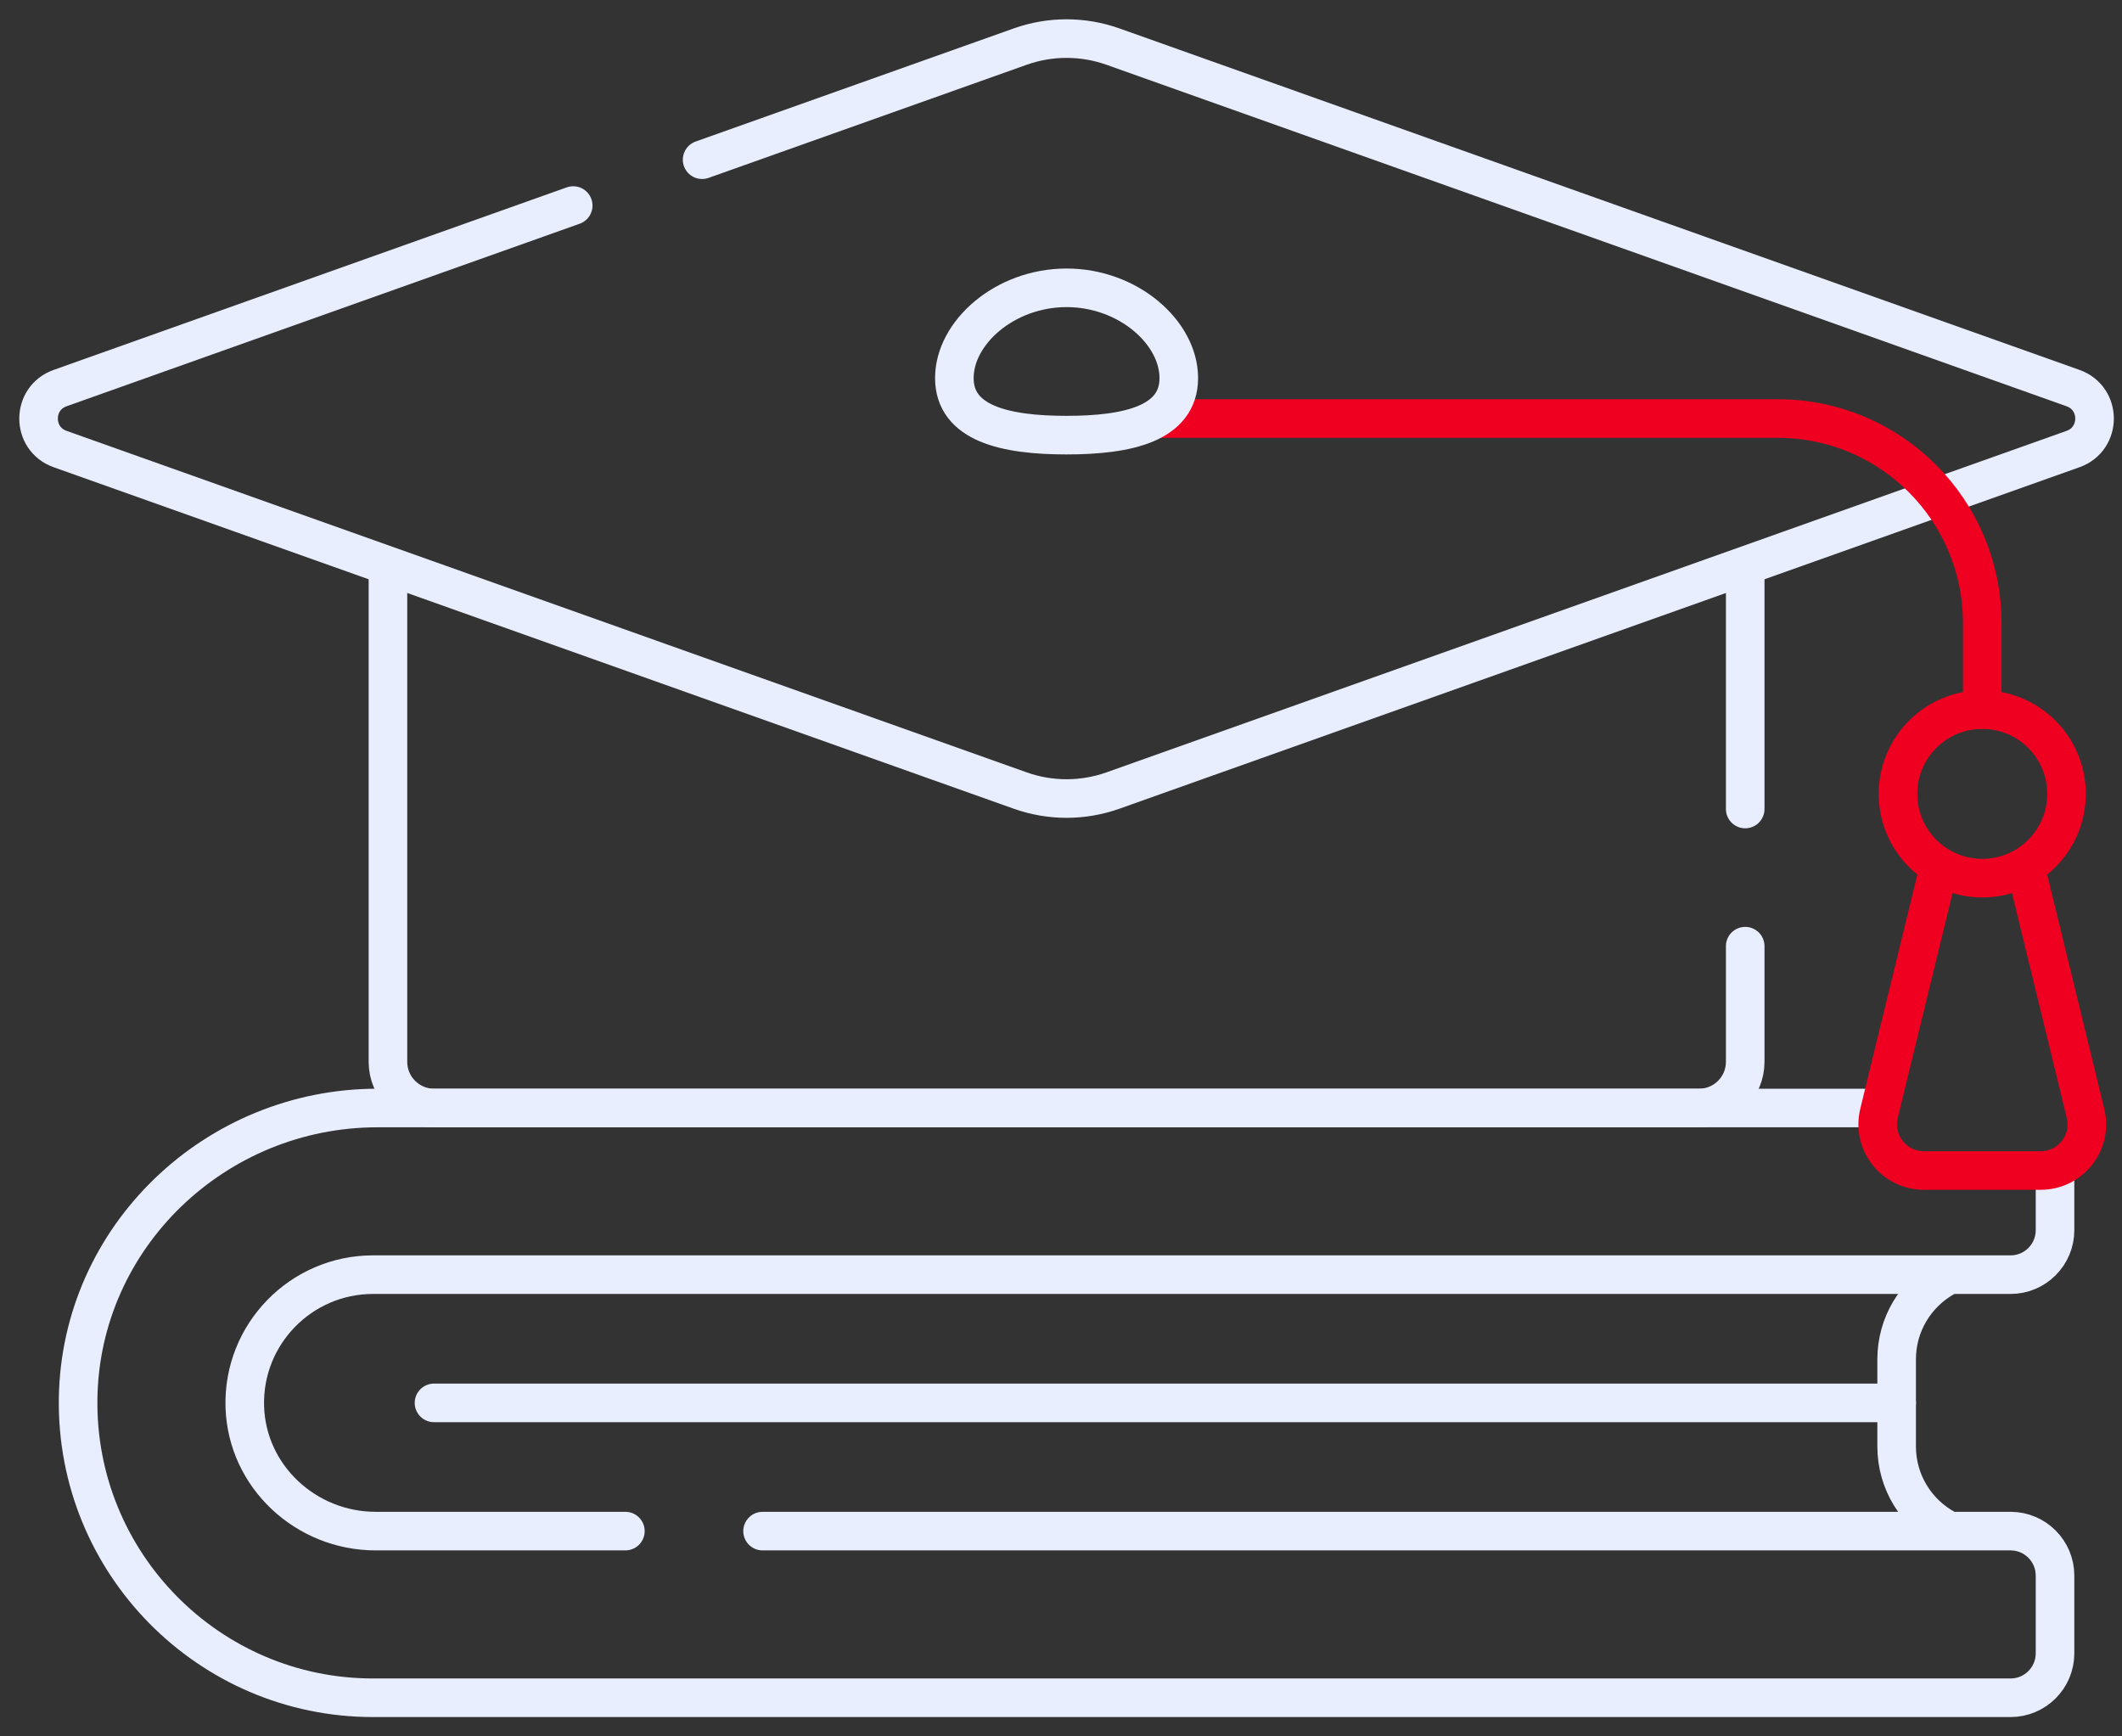 <?xml version="1.0" encoding="UTF-8"?>
<svg xmlns="http://www.w3.org/2000/svg" width="55" height="45" viewBox="0 0 55 45" fill="none">
  <rect x="0" y="0" width="55" height="45" fill="#333333" stroke="none"/>
  <path d="M50.377 33.117C49.649 33.539 49.159 34.326 49.159 35.228V37.485C49.159 38.413 49.677 39.219 50.439 39.631" stroke="#E9EEFF" stroke-miterlimit="10" stroke-linecap="round" stroke-linejoin="round"></path>
  <path d="M48.534 28.715H9.782C5.589 28.715 2.089 32.045 2.025 36.238C1.96 40.507 5.413 43.999 9.666 43.999H52.112C52.748 43.999 53.264 43.483 53.264 42.847V40.833C53.264 40.196 52.748 39.68 52.112 39.68H19.765" stroke="#E9EEFF" stroke-miterlimit="10" stroke-linecap="round" stroke-linejoin="round"></path>
  <path d="M16.209 39.68H9.737C7.929 39.68 6.399 38.265 6.345 36.457C6.289 34.579 7.801 33.034 9.666 33.034H52.112C52.748 33.034 53.264 32.518 53.264 31.881V30.429" stroke="#E9EEFF" stroke-miterlimit="10" stroke-linecap="round" stroke-linejoin="round"></path>
  <path d="M49.159 36.357H11.249" stroke="#E9EEFF" stroke-miterlimit="10" stroke-linecap="round" stroke-linejoin="round"></path>
  <path d="M10.055 14.876V27.518C10.055 28.179 10.591 28.715 11.252 28.715H44.037C44.698 28.715 45.234 28.179 45.234 27.518V24.521" stroke="#E9EEFF" stroke-miterlimit="10" stroke-linecap="round" stroke-linejoin="round"></path>
  <path d="M45.234 20.966V14.876" stroke="#E9EEFF" stroke-miterlimit="10" stroke-linecap="round" stroke-linejoin="round"></path>
  <path d="M14.857 5.327L1.557 10.058C0.814 10.322 0.814 11.373 1.557 11.637L26.441 20.487C27.219 20.764 28.069 20.764 28.848 20.487L53.732 11.637C54.474 11.373 54.474 10.322 53.732 10.058L28.848 1.208C28.069 0.931 27.219 0.931 26.441 1.208L18.198 4.139" stroke="#E9EEFF" stroke-miterlimit="10" stroke-linecap="round" stroke-linejoin="round"></path>
  <path d="M52.522 22.564L54.055 28.855C54.238 29.609 53.667 30.335 52.892 30.335H49.865C49.09 30.335 48.519 29.609 48.702 28.855L50.213 22.656" stroke="#F00020" stroke-miterlimit="10" stroke-linecap="round" stroke-linejoin="round"></path>
  <path d="M30.031 10.847H46.077C49.005 10.847 51.378 13.221 51.378 16.149V18.39" stroke="#F00020" stroke-miterlimit="10" stroke-linecap="round" stroke-linejoin="round"></path>
  <path d="M51.378 22.758C52.584 22.758 53.562 21.78 53.562 20.574C53.562 19.368 52.584 18.39 51.378 18.39C50.172 18.39 49.194 19.368 49.194 20.574C49.194 21.78 50.172 22.758 51.378 22.758Z" stroke="#F00020" stroke-miterlimit="10" stroke-linecap="round" stroke-linejoin="round"></path>
  <path d="M30.553 9.797C30.553 10.97 29.251 11.277 27.645 11.277C26.038 11.277 24.736 10.97 24.736 9.797C24.736 8.624 26.038 7.459 27.645 7.459C29.251 7.459 30.553 8.624 30.553 9.797Z" stroke="#E9EEFF" stroke-miterlimit="10" stroke-linecap="round" stroke-linejoin="round"></path>
</svg>
